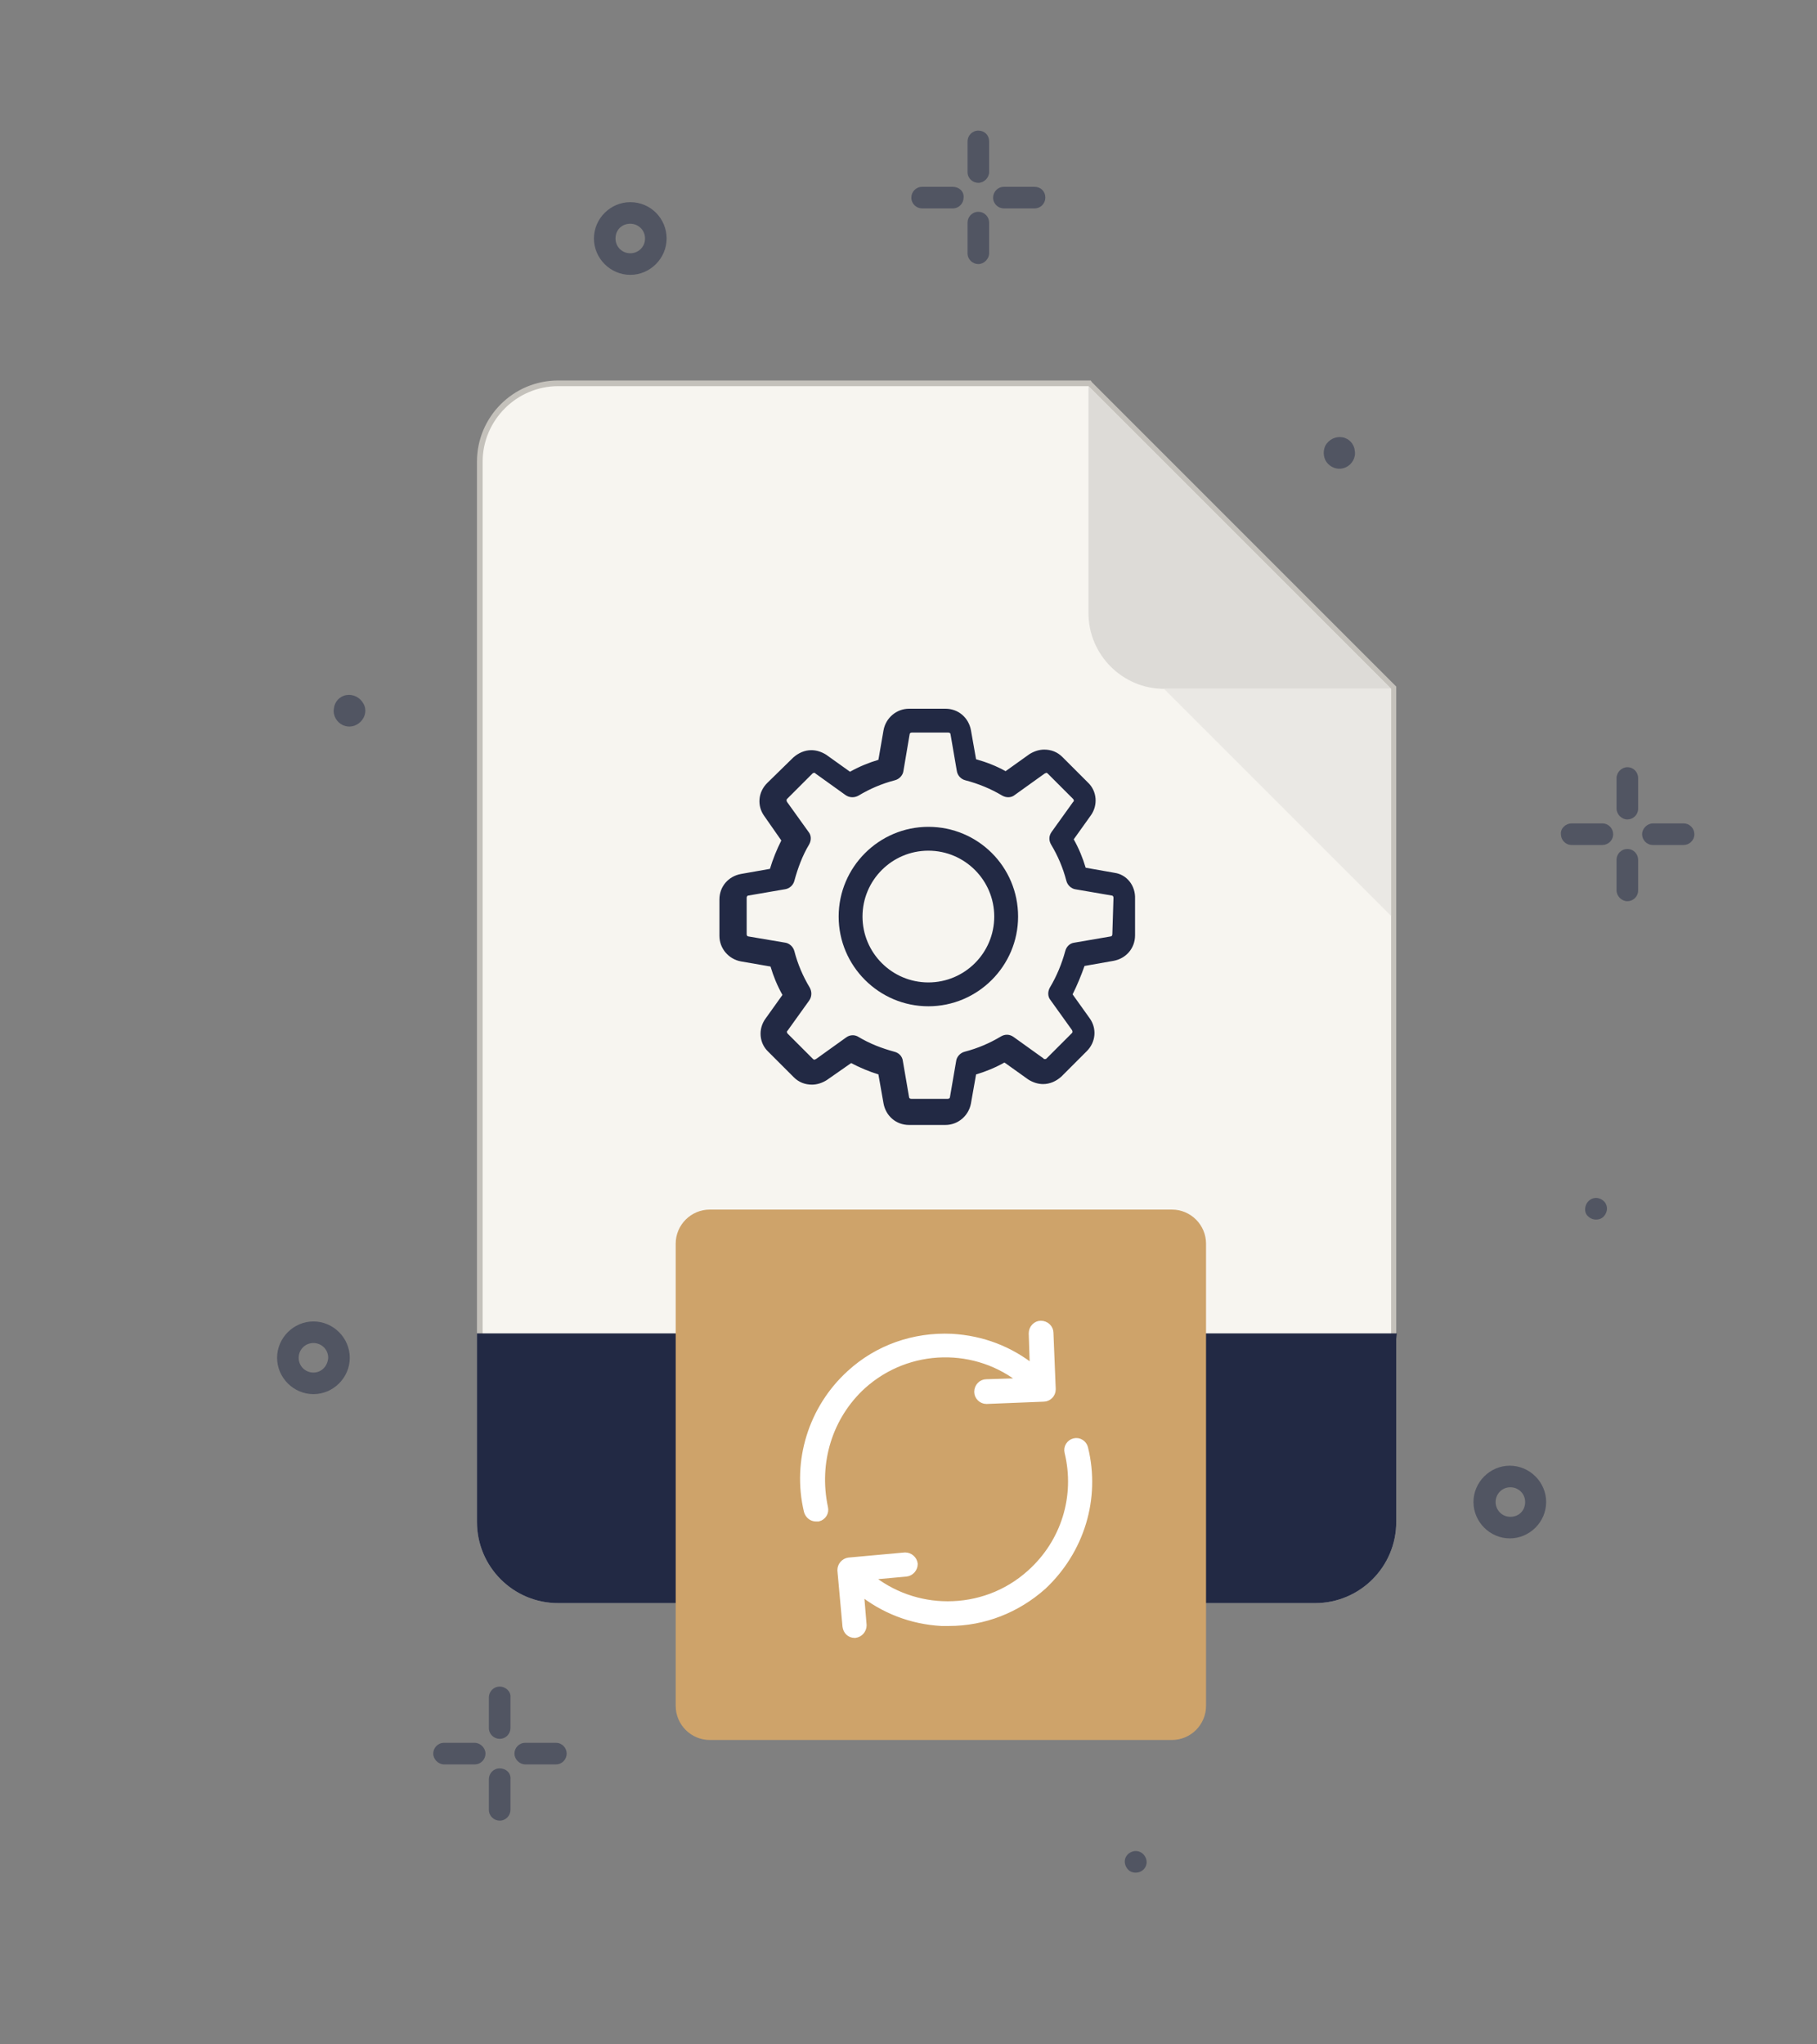 <?xml version="1.0" encoding="utf-8"?>
<!-- Generator: Adobe Illustrator 21.1.0, SVG Export Plug-In . SVG Version: 6.00 Build 0)  -->
<svg version="1.1" id="Слой_1" xmlns="http://www.w3.org/2000/svg" xmlns:xlink="http://www.w3.org/1999/xlink" x="0px" y="0px"
	 viewBox="0 0 320 360" style="enable-background:new 0 0 320 360;" xml:space="preserve">
<rect x="0" y="0" width="320" height="360" fill="#808080" stroke="none"/>
<style type="text/css">
	.st0{fill:#F7F5F0;}
	.st1{fill:#C4C1BB;}
	.st2{fill:#DDDBD7;}
	.st3{fill:#222944;}
	.st4{fill:#EAE8E4;}
	.st5{opacity:0.5;}
	.st6{fill:#CEA36A;}
	.st7{fill:#FFFFFF;stroke:#FFFFFF;stroke-width:1.25;stroke-miterlimit:10;}
</style>
<g>
	<path class="st0" d="M98.3,281.8c-7.6,0-13.8-6.2-13.8-13.8V81.3c0-7.6,6.2-13.8,13.8-13.8h93.5l53.6,53.6V268
		c0,7.6-6.2,13.8-13.8,13.8H98.3z"/>
	<path class="st1" d="M191.7,68l53.3,53.3V268c0,7.3-6,13.3-13.3,13.3H98.3c-7.3,0-13.3-6-13.3-13.3V81.3C85,74,91,68,98.3,68H191.7
		 M192.1,67h-0.4H98.3C90.4,67,84,73.4,84,81.3V268c0,7.9,6.4,14.3,14.3,14.3h133.3c7.9,0,14.3-6.4,14.3-14.3V121.3v-0.4l-0.3-0.3
		l-53.3-53.3L192.1,67L192.1,67z"/>
</g>
<path class="st2" d="M205,121.3h40L191.7,68v40C191.7,115.3,197.7,121.3,205,121.3z"/>
<g>
	<path class="st3" d="M98.3,281.8c-7.6,0-13.8-6.2-13.8-13.8v-32.7h161V268c0,7.6-6.2,13.8-13.8,13.8H98.3z"/>
	<path class="st3" d="M245,235.8V268c0,7.3-6,13.3-13.3,13.3H98.3c-7.3,0-13.3-6-13.3-13.3v-32.2H245 M246,234.8h-1H85h-1v1V268
		c0,7.9,6.4,14.3,14.3,14.3h133.3c7.9,0,14.3-6.4,14.3-14.3v-32.2L246,234.8L246,234.8z"/>
</g>
<polygon class="st4" points="245,161.3 205,121.3 245,121.3 "/>
<g>
	<g class="st5">
		<g>
			<g>
				<path class="st3" d="M172.3,23c-1.1,0-1.9,0.9-1.9,1.9v5.4c0,1.1,0.9,1.9,1.9,1.9s1.9-0.9,1.9-1.9v-5.4
					C174.2,23.8,173.4,23,172.3,23z"/>
			</g>
		</g>
		<g>
			<g>
				<path class="st3" d="M172.3,37.3c-1.1,0-1.9,0.9-1.9,1.9v5.4c0,1.1,0.9,1.9,1.9,1.9s1.9-0.9,1.9-1.9v-5.4
					C174.2,38.2,173.4,37.3,172.3,37.3z"/>
			</g>
		</g>
		<g>
			<g>
				<path class="st3" d="M182.2,32.9h-5.4c-1.1,0-1.9,0.9-1.9,1.9c0,1.1,0.9,1.9,1.9,1.9h5.4c1.1,0,1.9-0.9,1.9-1.9
					C184.1,33.7,183.3,32.9,182.2,32.9z"/>
			</g>
		</g>
		<g>
			<g>
				<path class="st3" d="M167.8,32.9h-5.4c-1.1,0-1.9,0.9-1.9,1.9c0,1.1,0.9,1.9,1.9,1.9h5.4c1.1,0,1.9-0.9,1.9-1.9
					C169.8,33.7,168.9,32.9,167.8,32.9z"/>
			</g>
		</g>
	</g>
	<g class="st5">
		<g>
			<path class="st3" d="M111,35.6c-3.5,0-6.4,2.9-6.4,6.4s2.9,6.4,6.4,6.4s6.4-2.9,6.4-6.4S114.6,35.6,111,35.6z M111,44.6
				c-1.4,0-2.6-1.1-2.6-2.6s1.1-2.6,2.6-2.6c1.4,0,2.6,1.1,2.6,2.6S112.4,44.6,111,44.6z"/>
		</g>
	</g>
	<g class="st5">
		<g>
			<path class="st3" d="M64,123.9c-0.6-1.1-1.8-1.7-3-1.5s-2.1,1.2-2.2,2.4c-0.2,1.2,0.5,2.4,1.6,2.9c1.1,0.5,2.3,0.2,3.1-0.6
				C64.4,126.2,64.6,124.9,64,123.9z"/>
		</g>
	</g>
	<g class="st5">
		<g>
			<g>
				<path class="st3" d="M88,297c-1.1,0-1.9,0.9-1.9,1.9v5.4c0,1.1,0.9,1.9,1.9,1.9c1.1,0,1.9-0.9,1.9-1.9v-5.4
					C90,297.9,89.1,297,88,297z"/>
			</g>
		</g>
		<g>
			<g>
				<path class="st3" d="M88,311.4c-1.1,0-1.9,0.9-1.9,1.9v5.4c0,1.1,0.9,1.9,1.9,1.9c1.1,0,1.9-0.9,1.9-1.9v-5.4
					C90,312.2,89.1,311.4,88,311.4z"/>
			</g>
		</g>
		<g>
			<g>
				<path class="st3" d="M97.9,306.9h-5.4c-1.1,0-1.9,0.9-1.9,1.9s0.9,1.9,1.9,1.9h5.4c1.1,0,1.9-0.9,1.9-1.9S99,306.9,97.9,306.9z"
					/>
			</g>
		</g>
		<g>
			<g>
				<path class="st3" d="M83.6,306.9h-5.4c-1.1,0-1.9,0.9-1.9,1.9s0.9,1.9,1.9,1.9h5.4c1.1,0,1.9-0.9,1.9-1.9S84.6,306.9,83.6,306.9
					z"/>
			</g>
		</g>
	</g>
	<g class="st5">
		<g>
			<path class="st3" d="M55.2,232.7c-3.5,0-6.4,2.9-6.4,6.4s2.9,6.4,6.4,6.4s6.4-2.9,6.4-6.4C61.6,235.6,58.7,232.7,55.2,232.7z
				 M55.2,241.7c-1.4,0-2.6-1.1-2.6-2.6c0-1.4,1.1-2.6,2.6-2.6c1.4,0,2.6,1.1,2.6,2.6C57.7,240.6,56.6,241.7,55.2,241.7z"/>
		</g>
	</g>
	<g class="st5">
		<g>
			<path class="st3" d="M201.7,327c-0.4-0.8-1.3-1.2-2.1-1s-1.4,0.8-1.5,1.6c-0.1,0.8,0.4,1.7,1.1,2c0.7,0.3,1.6,0.2,2.2-0.4
				C202,328.6,202.1,327.7,201.7,327z"/>
		</g>
	</g>
	<g class="st5">
		<g>
			<path class="st3" d="M233.4,78.5c0.6-1.1,1.8-1.7,3-1.5s2.1,1.2,2.2,2.4c0.2,1.2-0.5,2.4-1.6,2.9s-2.3,0.2-3.1-0.6
				C233.1,80.9,232.9,79.6,233.4,78.5z"/>
		</g>
	</g>
	<g class="st5">
		<g>
			<g>
				<path class="st3" d="M286.6,135.1c1.1,0,1.9,0.9,1.9,1.9v5.4c0,1.1-0.9,1.9-1.9,1.9s-1.9-0.9-1.9-1.9V137
					C284.7,136,285.6,135.1,286.6,135.1z"/>
			</g>
		</g>
		<g>
			<g>
				<path class="st3" d="M286.6,149.5c1.1,0,1.9,0.9,1.9,1.9v5.4c0,1.1-0.9,1.9-1.9,1.9s-1.9-0.9-1.9-1.9v-5.4
					C284.7,150.3,285.6,149.5,286.6,149.5z"/>
			</g>
		</g>
		<g>
			<g>
				<path class="st3" d="M276.8,145h5.4c1.1,0,1.9,0.9,1.9,1.9c0,1.1-0.9,1.9-1.9,1.9h-5.4c-1.1,0-1.9-0.9-1.9-1.9
					C274.8,145.9,275.7,145,276.8,145z"/>
			</g>
		</g>
		<g>
			<g>
				<path class="st3" d="M291.1,145h5.4c1.1,0,1.9,0.9,1.9,1.9c0,1.1-0.9,1.9-1.9,1.9h-5.4c-1.1,0-1.9-0.9-1.9-1.9
					S290.1,145,291.1,145z"/>
			</g>
		</g>
	</g>
	<g class="st5">
		<g>
			<path class="st3" d="M259.5,264.5c0,3.5,2.9,6.4,6.4,6.4s6.4-2.9,6.4-6.4s-2.9-6.4-6.4-6.4S259.5,261,259.5,264.5z M263.4,264.5
				c0-1.4,1.1-2.6,2.6-2.6c1.4,0,2.6,1.1,2.6,2.6s-1.1,2.6-2.6,2.6S263.4,265.9,263.4,264.5z"/>
		</g>
	</g>
	<g class="st5">
		<g>
			<path class="st3" d="M279.4,212c0.4-0.8,1.3-1.2,2.1-1c0.8,0.2,1.4,0.8,1.5,1.6s-0.4,1.7-1.1,2s-1.6,0.2-2.2-0.4
				C279.1,213.7,279,212.8,279.4,212z"/>
		</g>
	</g>
</g>
<g>
	<g>
		<path class="st3" d="M196.3,153.7l-5.1-0.9c-0.5-1.7-1.2-3.4-2.1-5l3-4.2c1.3-1.8,1.1-4.3-0.5-5.8l-4.5-4.5
			c-0.9-0.9-2-1.3-3.2-1.3c-0.9,0-1.8,0.3-2.6,0.8l-4.2,3c-1.6-0.9-3.4-1.6-5.2-2.1l-0.9-5.1c-0.4-2.2-2.2-3.8-4.5-3.8h-6.4
			c-2.2,0-4.1,1.6-4.5,3.8l-0.9,5.2c-1.7,0.5-3.4,1.2-5,2.1l-4.2-3c-0.8-0.5-1.7-0.8-2.6-0.8c-1.2,0-2.3,0.5-3.2,1.3l-4.6,4.5
			c-1.6,1.6-1.8,4-0.5,5.8l3,4.3c-0.8,1.6-1.5,3.3-2,5l-5.1,0.9c-2.2,0.4-3.8,2.2-3.8,4.5v6.4c0,2.2,1.6,4.1,3.8,4.5l5.2,0.9
			c0.5,1.7,1.2,3.4,2.1,5l-3,4.2c-1.3,1.8-1.1,4.3,0.5,5.8l4.5,4.5c0.9,0.9,2,1.3,3.2,1.3c0.9,0,1.8-0.3,2.6-0.8l4.3-3
			c1.5,0.8,3.2,1.5,4.8,2l0.9,5.1c0.4,2.2,2.2,3.8,4.5,3.8h6.4c2.2,0,4.1-1.6,4.5-3.8l0.9-5.1c1.7-0.5,3.4-1.2,5-2.1l4.2,3
			c0.8,0.5,1.7,0.8,2.6,0.8l0,0c1.2,0,2.3-0.5,3.2-1.3l4.5-4.5c1.6-1.6,1.8-4,0.5-5.8l-3-4.2c0.8-1.6,1.5-3.3,2.1-5l5.1-0.9
			c2.2-0.4,3.8-2.2,3.8-4.5v-6.4C200,155.9,198.4,154,196.3,153.7z M195.9,164.5c0,0.2-0.1,0.4-0.3,0.4l-6.4,1.1
			c-0.8,0.1-1.4,0.7-1.6,1.5c-0.6,2.2-1.5,4.4-2.7,6.4c-0.4,0.7-0.4,1.6,0.1,2.2l3.8,5.3c0.1,0.2,0.1,0.4,0,0.5l-4.5,4.5
			c-0.1,0.1-0.2,0.1-0.3,0.1s-0.2,0-0.2-0.1l-5.3-3.8c-0.7-0.5-1.5-0.5-2.2-0.1c-2,1.2-4.1,2.1-6.4,2.7c-0.8,0.2-1.4,0.9-1.5,1.6
			l-1.1,6.4c0,0.2-0.2,0.3-0.4,0.3h-6.4c-0.2,0-0.4-0.1-0.4-0.3l-1.1-6.4c-0.1-0.8-0.7-1.4-1.5-1.6c-2.2-0.6-4.3-1.4-6.3-2.6
			c-0.3-0.2-0.7-0.3-1-0.3c-0.4,0-0.8,0.1-1.2,0.4l-5.3,3.8c-0.1,0-0.2,0.1-0.2,0.1c-0.1,0-0.2,0-0.3-0.1l-4.5-4.5
			c-0.1-0.1-0.2-0.4,0-0.5l3.8-5.3c0.5-0.7,0.5-1.6,0.1-2.3c-1.2-2-2.1-4.1-2.7-6.4c-0.2-0.8-0.9-1.4-1.6-1.5l-6.5-1.1
			c-0.2,0-0.3-0.2-0.3-0.4v-6.4c0-0.2,0.1-0.4,0.3-0.4l6.4-1.1c0.8-0.1,1.5-0.7,1.7-1.5c0.6-2.2,1.4-4.4,2.6-6.4
			c0.4-0.7,0.4-1.6-0.1-2.2l-3.8-5.3c-0.1-0.2-0.1-0.4,0-0.5l4.5-4.5c0.1-0.1,0.2-0.1,0.3-0.1s0.2,0,0.2,0.1l5.3,3.8
			c0.7,0.5,1.6,0.5,2.3,0.1c2-1.2,4.1-2.1,6.4-2.7c0.8-0.2,1.4-0.9,1.5-1.6l1.1-6.5c0-0.2,0.2-0.3,0.4-0.3h6.4
			c0.2,0,0.4,0.1,0.4,0.3l1.1,6.4c0.1,0.8,0.7,1.5,1.5,1.7c2.3,0.6,4.5,1.5,6.5,2.7c0.7,0.4,1.6,0.4,2.2-0.1l5.3-3.8
			c0.1,0,0.2-0.1,0.2-0.1c0.1,0,0.2,0,0.3,0.1l4.5,4.5c0.1,0.1,0.2,0.4,0,0.5l-3.8,5.3c-0.5,0.7-0.5,1.5-0.1,2.2
			c1.2,2,2.1,4.1,2.7,6.4c0.2,0.8,0.9,1.4,1.6,1.5l6.4,1.1c0.2,0,0.3,0.2,0.3,0.4L195.9,164.5L195.9,164.5z"/>
		<path class="st3" d="M163.5,145.6c-8.7,0-15.8,7.1-15.8,15.8s7.1,15.8,15.8,15.8s15.8-7.1,15.8-15.8
			C179.3,152.6,172.2,145.6,163.5,145.6z M163.5,173c-6.4,0-11.6-5.2-11.6-11.6c0-6.4,5.2-11.6,11.6-11.6s11.6,5.2,11.6,11.6
			S169.9,173,163.5,173z"/>
	</g>
</g>
<g>
	<path class="st6" d="M206.4,306.4H125c-3.3,0-6-2.7-6-6V219c0-3.3,2.7-6,6-6h81.4c3.3,0,6,2.7,6,6v81.4
		C212.4,303.7,209.7,306.4,206.4,306.4z"/>
	<g>
		<g>
			<path class="st7" d="M151.9,244c8.1-7.3,20.2-7.4,28.3-0.7l-6.5,0.2c-0.8,0-1.5,0.7-1.5,1.6c0,0.8,0.7,1.5,1.5,1.5c0,0,0,0,0.1,0
				l10-0.4c0.8,0,1.5-0.7,1.5-1.5v-0.1c0,0,0,0,0-0.1l0,0l0,0l-0.4-9.8c0-0.8-0.7-1.5-1.6-1.5c-0.8,0-1.5,0.7-1.5,1.6l0.2,6.2
				c-4.1-3.3-9-5.2-14.4-5.5c-6.6-0.3-13,1.9-17.9,6.4c-6.7,6.1-9.6,15.4-7.5,24.2c0.2,0.7,0.8,1.2,1.5,1.2c0.1,0,0.2,0,0.4,0
				c0.8-0.2,1.3-1,1.1-1.8C143.5,257.5,146,249.4,151.9,244z"/>
			<path class="st7" d="M191,255c-0.2-0.8-1-1.3-1.8-1.1s-1.3,1-1.1,1.8c1.9,7.8-0.6,15.9-6.6,21.3c-4.2,3.8-9.4,5.6-14.6,5.6
				c-5,0-9.9-1.7-13.9-5l6.6-0.6c0.8-0.1,1.4-0.8,1.4-1.6c-0.1-0.8-0.8-1.4-1.6-1.4l-9.9,0.9c-0.8,0.1-1.4,0.8-1.4,1.6l0.9,9.9
				c0.1,0.8,0.7,1.4,1.5,1.4h0.1c0.8-0.1,1.4-0.8,1.4-1.6l-0.5-6c4.1,3.3,9,5.2,14.3,5.5c0.4,0,0.8,0,1.3,0c6.2,0,12-2.3,16.6-6.4
				C190.3,273.1,193.2,263.9,191,255z"/>
		</g>
	</g>
</g>
</svg>
